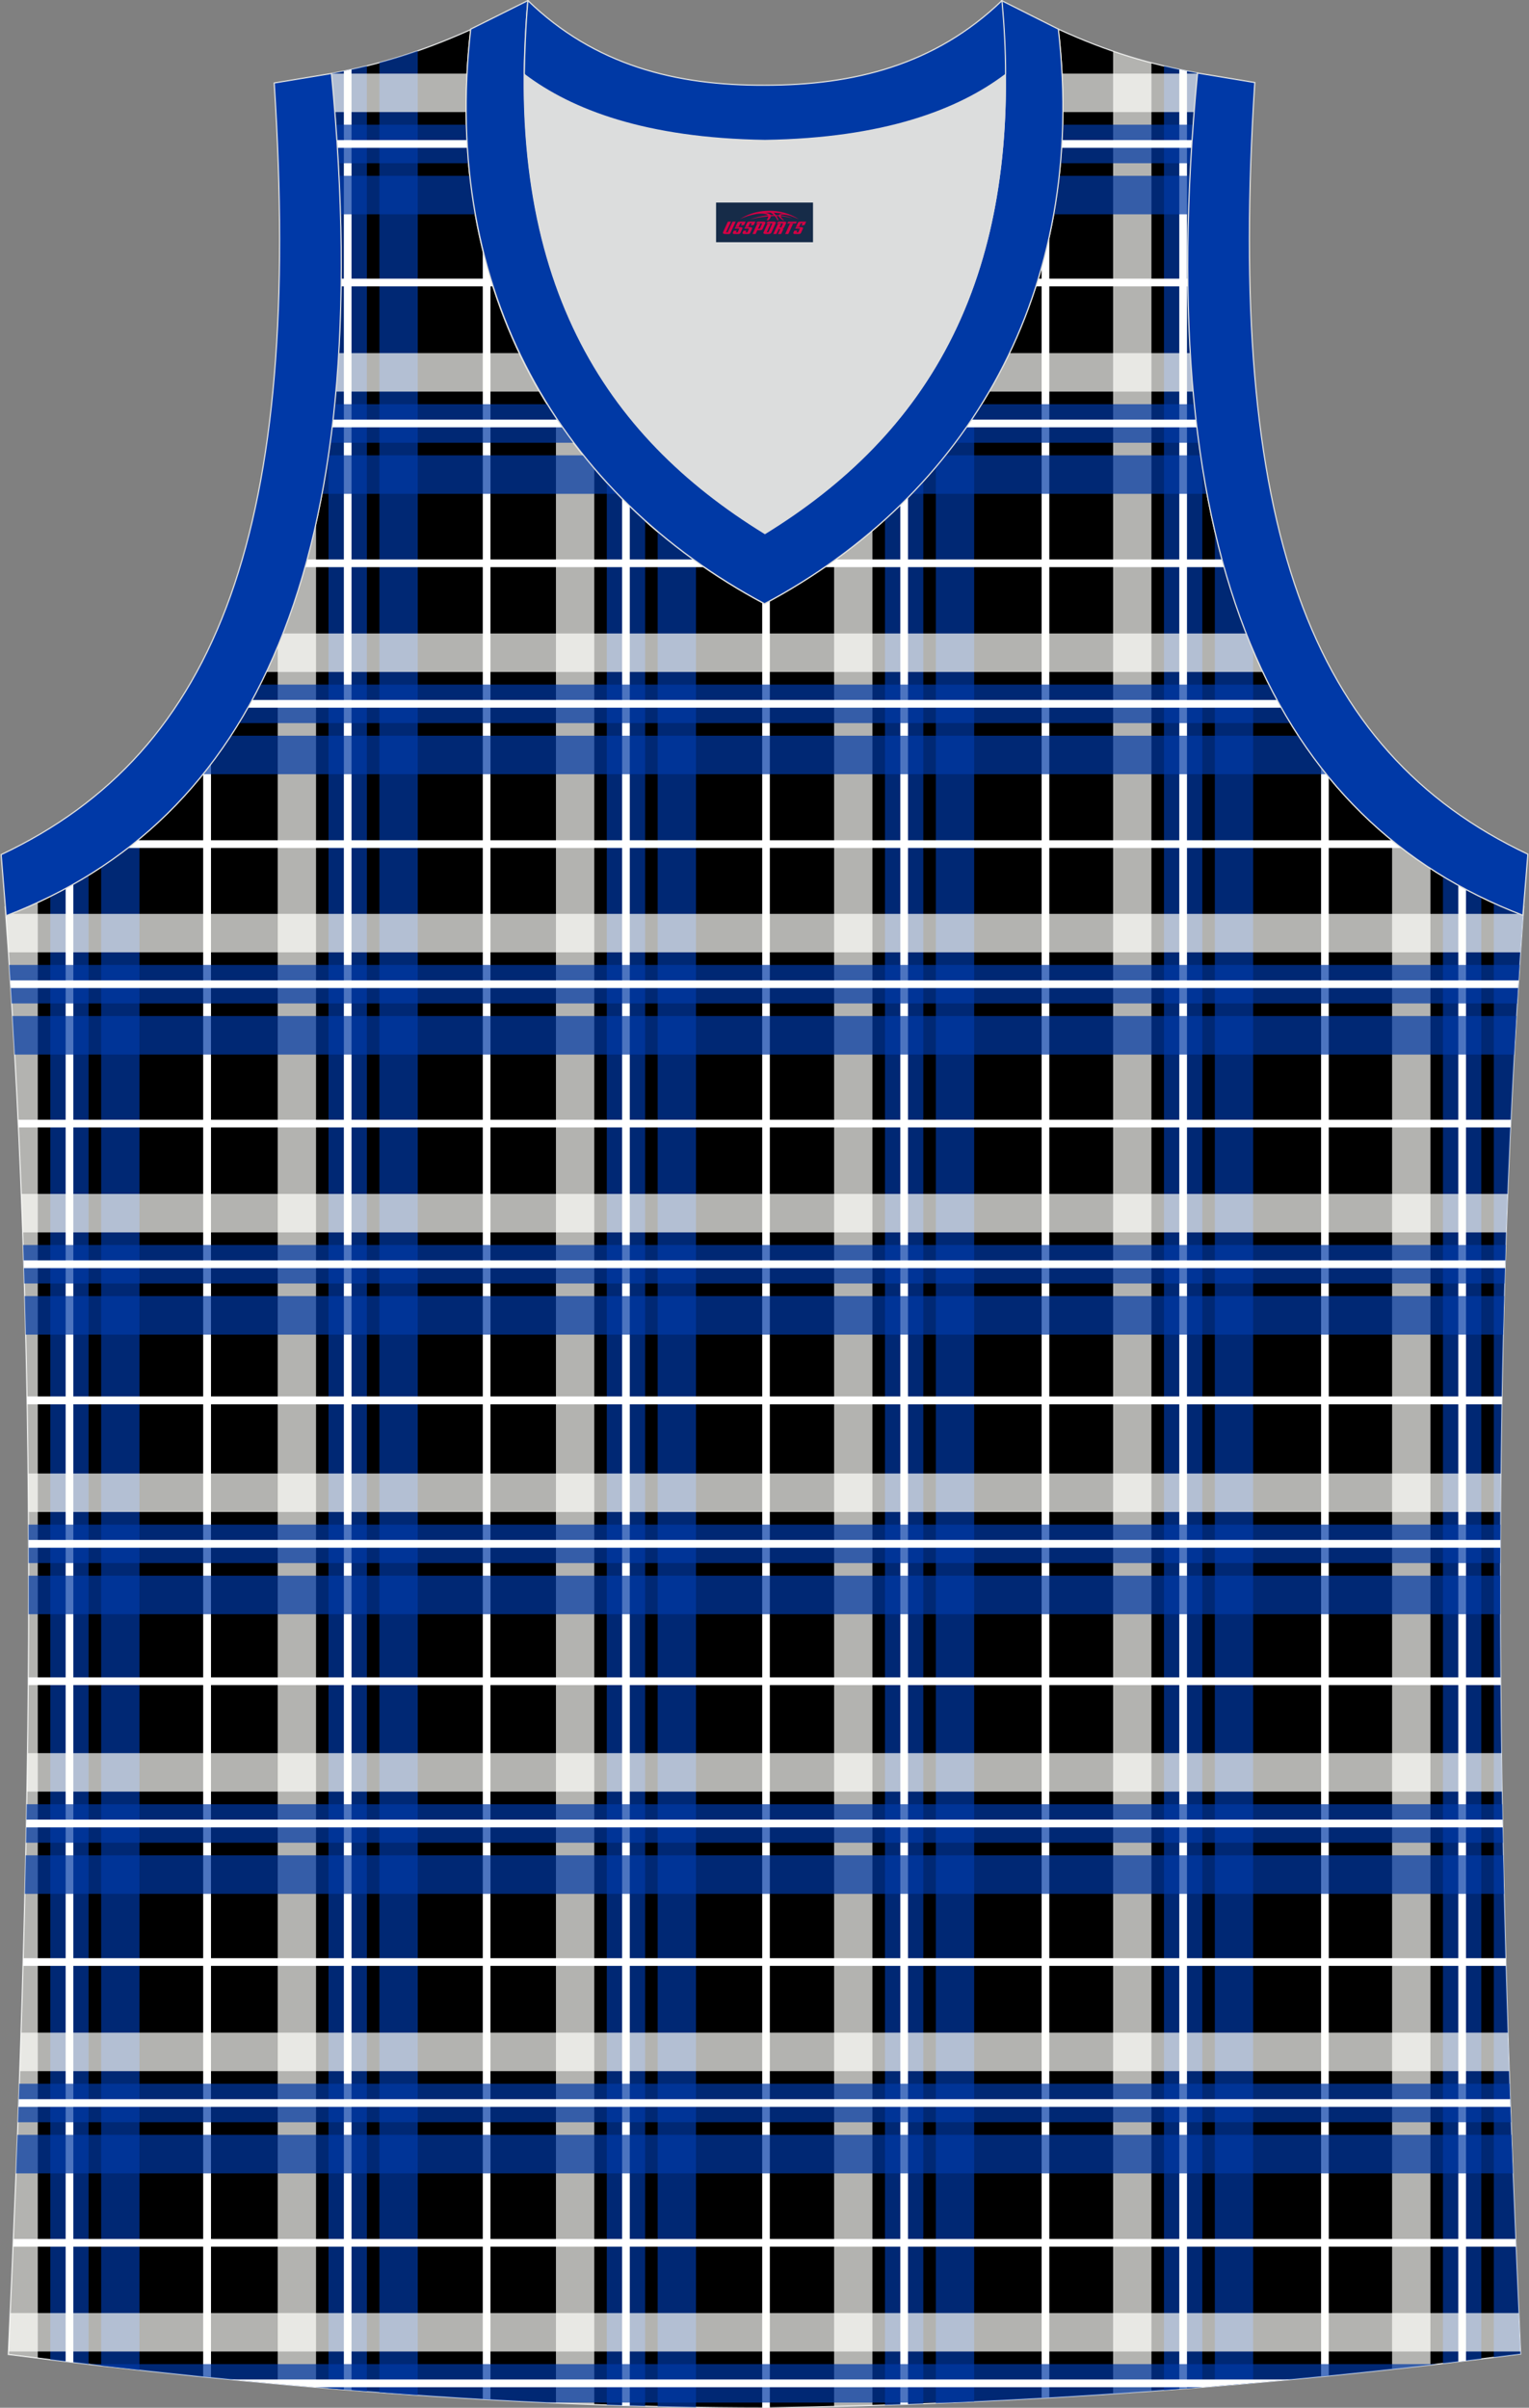 <?xml version="1.0" encoding="utf-8"?>
<!-- Generator: Adobe Illustrator 24.0.1, SVG Export Plug-In . SVG Version: 6.00 Build 0)  -->
<svg xmlns="http://www.w3.org/2000/svg" xmlns:xlink="http://www.w3.org/1999/xlink" version="1.1" id="图层_1" x="0px" y="0px" width="378.5px" height="596px" viewBox="0 0 378.5 596" enable-background="new 0 0 378.5 596" xml:space="preserve">
<rect x="0" y="0" width="378.5" height="596" fill="#808080" stroke="none"/>
<path fill-rule="evenodd" clip-rule="evenodd" stroke="#DCDDDD" stroke-width="0.3" stroke-miterlimit="22.926" d="  M189.13,596.03C189.24,596.03,189.24,596.03,189.13,596.03L189.13,596.03L189.13,596.03L189.13,596.03z M189.24,596.03  c64.03-0.9,126.06-5.49,187.19-13.34c-5.35-117.36-8.26-235.62,0.78-358.47l-0.22,2.35c-60.91-23.32-92.26-86.65-80.54-208.49l0,0  c-11.94-2.24-21.98-5.16-34.47-10.87c7.47,65.01-22.53,115.46-72.73,142.25c-50.2-26.68-80.21-77.01-72.73-142.13  c-12.49,5.6-22.65,8.63-34.47,10.87l0,0C93.75,140.04,62.29,203.37,1.49,226.69l-0.22-2.35c9.04,122.74,6.14,241.11,0.78,358.47  C62.63,590.54,128.22,596.03,189.24,596.03z"/>
<path opacity="0.7" fill-rule="evenodd" clip-rule="evenodd" fill="#FFFFFB" d="M78.23,590.95V129.33  c-2.46,11.14-5.63,21.31-9.48,30.56v430.22C71.9,590.4,75.06,590.68,78.23,590.95z"/>
<path opacity="0.7" fill-rule="evenodd" clip-rule="evenodd" fill="#0039A6" d="M90.82,591.97V16.3c-2.86,0.7-5.77,1.33-8.78,1.9  l0,0c3.5,36.43,3.14,67.63-0.71,94.1v478.92C84.49,591.47,87.65,591.72,90.82,591.97z"/>
<path opacity="0.7" fill-rule="evenodd" clip-rule="evenodd" fill="#0039A6" d="M103.41,592.89V12.57c-3.2,1.12-6.33,2.08-9.48,2.93  V592.2C97.08,592.44,100.24,592.67,103.41,592.89z"/>
<path fill-rule="evenodd" clip-rule="evenodd" fill="#FFFFFF" d="M87.02,591.67V17.18c-0.63,0.14-1.26,0.27-1.9,0.4v573.94  L87.02,591.67z"/>
<path opacity="0.7" fill-rule="evenodd" clip-rule="evenodd" fill="#FFFFFB" d="M147.11,595.22V116.04  c-3.41-3.99-6.58-8.19-9.49-12.56v491.36C140.79,594.98,143.95,595.1,147.11,595.22z"/>
<path opacity="0.7" fill-rule="evenodd" clip-rule="evenodd" fill="#0039A6" d="M159.7,595.62v-466.7  c-3.32-2.98-6.49-6.11-9.49-9.38v475.79C153.38,595.44,156.54,595.54,159.7,595.62z"/>
<path opacity="0.7" fill-rule="evenodd" clip-rule="evenodd" fill="#0039A6" d="M172.29,595.9V138.99  c-3.28-2.34-6.45-4.79-9.49-7.36V595.7C165.97,595.78,169.14,595.84,172.29,595.9z"/>
<path fill-rule="evenodd" clip-rule="evenodd" fill="#FFFFFF" d="M155.9,595.52V125.39c-0.64-0.62-1.27-1.24-1.9-1.87v471.94  L155.9,595.52z"/>
<path opacity="0.7" fill-rule="evenodd" clip-rule="evenodd" fill="#FFFFFB" d="M215.97,595.44V131.32  c-3.04,2.59-6.2,5.07-9.49,7.42V595.7C209.65,595.62,212.82,595.54,215.97,595.44z"/>
<path opacity="0.7" fill-rule="evenodd" clip-rule="evenodd" fill="#0039A6" d="M228.56,595.01V119.13  c-2.99,3.3-6.16,6.46-9.49,9.47v466.75C222.24,595.24,225.4,595.13,228.56,595.01z"/>
<path opacity="0.7" fill-rule="evenodd" clip-rule="evenodd" fill="#0039A6" d="M241.15,594.48V102.91  c-2.91,4.42-6.07,8.65-9.48,12.69v479.3C234.83,594.76,237.99,594.63,241.15,594.48z"/>
<path fill-rule="evenodd" clip-rule="evenodd" fill="#FFFFFF" d="M224.77,595.15V123.15c-0.63,0.64-1.26,1.26-1.9,1.89v470.18  L224.77,595.15z"/>
<path opacity="0.7" fill-rule="evenodd" clip-rule="evenodd" fill="#FFFFFB" d="M285.04,591.89V15.55  c-3.16-0.83-6.29-1.77-9.49-2.87v579.87C278.72,592.34,281.88,592.12,285.04,591.89z"/>
<path opacity="0.7" fill-rule="evenodd" clip-rule="evenodd" fill="#0039A6" d="M297.63,590.93V115.43  c-4.29-27.15-4.82-59.42-1.18-97.35l0,0c-2.86-0.54-5.61-1.11-8.31-1.76v575.34C291.31,591.42,294.47,591.18,297.63,590.93z"/>
<path opacity="0.7" fill-rule="evenodd" clip-rule="evenodd" fill="#0039A6" d="M310.21,589.87V160.99  c-3.81-8.96-6.99-18.78-9.48-29.53v459.21C303.89,590.41,307.06,590.14,310.21,589.87z"/>
<path fill-rule="evenodd" clip-rule="evenodd" fill="#FFFFFF" d="M293.83,591.23V17.57c-0.64-0.13-1.27-0.26-1.9-0.39v574.19  L293.83,591.23z"/>
<path opacity="0.7" fill-rule="evenodd" clip-rule="evenodd" fill="#FFFFFB" d="M354.1,585.41V214.97  c-3.28-2.14-6.45-4.45-9.49-6.93v378.43C347.78,586.13,350.94,585.77,354.1,585.41z"/>
<path opacity="0.7" fill-rule="evenodd" clip-rule="evenodd" fill="#0039A6" d="M366.69,583.92V222.1  c-3.26-1.59-6.42-3.32-9.49-5.17v368.13C360.37,584.68,363.53,584.3,366.69,583.92z"/>
<path opacity="0.7" fill-rule="evenodd" clip-rule="evenodd" fill="#0039A6" d="M369.79,223.56v359.97  c2.21-0.28,4.43-0.55,6.64-0.84c-5.35-117.36-8.26-235.62,0.78-358.47l-0.22,2.35C374.54,225.64,372.15,224.63,369.79,223.56z"/>
<path fill-rule="evenodd" clip-rule="evenodd" fill="#FFFFFF" d="M362.9,584.38V220.17c-0.64-0.34-1.27-0.68-1.9-1.03V584.6  L362.9,584.38z"/>
<path opacity="0.7" fill-rule="evenodd" clip-rule="evenodd" fill="#0039A6" d="M25.04,585.6V214.63c3.29-2.18,6.45-4.53,9.48-7.05  v379.08C31.36,586.32,28.19,585.96,25.04,585.6z"/>
<path opacity="0.7" fill-rule="evenodd" clip-rule="evenodd" fill="#0039A6" d="M12.45,584.1V221.89c3.26-1.62,6.42-3.38,9.48-5.27  v368.62C18.76,584.87,15.6,584.49,12.45,584.1z"/>
<path opacity="0.7" fill-rule="evenodd" clip-rule="evenodd" fill="#FFFFFB" d="M9.35,223.37v360.35c-2.44-0.3-4.87-0.61-7.29-0.92  c5.35-117.36,8.25-235.73-0.78-358.47l0.22,2.35C4.17,225.66,6.79,224.55,9.35,223.37z"/>
<path fill-rule="evenodd" clip-rule="evenodd" fill="#FFFFFF" d="M16.25,584.56V219.91c0.64-0.34,1.27-0.69,1.9-1.04v365.93  L16.25,584.56z"/>
<path fill-rule="evenodd" clip-rule="evenodd" fill="#FFFFFF" d="M327.03,588.3V190c0.62,0.8,1.26,1.6,1.9,2.38v395.73L327.03,588.3  z"/>
<path fill-rule="evenodd" clip-rule="evenodd" fill="#FFFFFF" d="M257.85,593.64V66.13c0.7-2.5,1.33-5.04,1.9-7.62v535.02  L257.85,593.64z"/>
<path fill-rule="evenodd" clip-rule="evenodd" fill="#FFFFFF" d="M189.13,596.03C189.24,596.03,189.24,596.03,189.13,596.03  L189.13,596.03L189.13,596.03L189.13,596.03z M188.68,596.03V149.15c0.19,0.1,0.37,0.21,0.56,0.31c0.45-0.24,0.89-0.48,1.33-0.73  v447.29l-1.33,0.02L188.68,596.03z"/>
<path fill-rule="evenodd" clip-rule="evenodd" fill="#FFFFFF" d="M119.51,593.91V61.97c0.58,2.35,1.21,4.68,1.9,6.96v525.08  L119.51,593.91z"/>
<path fill-rule="evenodd" clip-rule="evenodd" fill="#FFFFFF" d="M50.33,588.34V191.46c0.64-0.8,1.27-1.61,1.9-2.44v399.51  L50.33,588.34z"/>
<path fill-rule="evenodd" clip-rule="evenodd" fill="#FFFFFF" d="M50.33,588.34V191.46c0.64-0.8,1.27-1.61,1.9-2.44v399.51  L50.33,588.34z"/>
<path fill-rule="evenodd" clip-rule="evenodd" fill="#FFFFFF" d="M34.03,207.99h310.52c0.79,0.65,1.59,1.28,2.4,1.91H31.64  C32.44,209.27,33.24,208.64,34.03,207.99z"/>
<path fill-rule="evenodd" clip-rule="evenodd" fill="#FFFFFF" d="M75.99,138.48h95.59c0.9,0.65,1.8,1.28,2.71,1.91H75.46  C75.64,139.76,75.82,139.12,75.99,138.48L75.99,138.48z M206.85,138.48h95.64c0.17,0.64,0.35,1.27,0.53,1.91h-98.88  C205.06,139.76,205.96,139.13,206.85,138.48z"/>
<path fill-rule="evenodd" clip-rule="evenodd" fill="#FFFFFF" d="M84.44,68.98h36.98c0.19,0.64,0.39,1.27,0.6,1.91H84.42  C84.43,70.25,84.43,69.61,84.44,68.98L84.44,68.98z M257.02,68.98h37.03c0.01,0.63,0.01,1.28,0.01,1.91h-37.63  C256.63,70.25,256.83,69.62,257.02,68.98z"/>
<path opacity="0.7" fill-rule="evenodd" clip-rule="evenodd" fill="#FFFFFB" d="M82.87,27.75h32.51c-0.02-3.14,0.06-6.31,0.22-9.53  H82.04C82.35,21.44,82.62,24.61,82.87,27.75L82.87,27.75z M263.11,27.75h32.5c0.25-3.14,0.52-6.31,0.83-9.53h-33.55  C263.05,21.43,263.13,24.61,263.11,27.75z"/>
<path opacity="0.7" fill-rule="evenodd" clip-rule="evenodd" fill="#0039A6" d="M83.73,40.4h32.23c-0.27-3.13-0.46-6.31-0.54-9.53  H83.11C83.35,34.09,83.56,37.27,83.73,40.4L83.73,40.4z M262.51,40.4h32.24c0.17-3.13,0.38-6.31,0.62-9.53h-32.31  C262.97,34.09,262.78,37.27,262.51,40.4z"/>
<path opacity="0.7" fill-rule="evenodd" clip-rule="evenodd" fill="#0039A6" d="M84.27,53.05h33.36c-0.55-3.13-1-6.3-1.35-9.53  H83.89C84.05,46.74,84.17,49.92,84.27,53.05L84.27,53.05z M260.83,53.05h33.38c0.09-3.13,0.22-6.31,0.37-9.53H262.2  C261.84,46.74,261.39,49.92,260.83,53.05z"/>
<path fill-rule="evenodd" clip-rule="evenodd" fill="#FFFFFF" d="M83.5,36.59h32.17c-0.04-0.63-0.07-1.27-0.1-1.91H83.38  C83.43,35.32,83.46,35.95,83.5,36.59L83.5,36.59z M262.8,36.59h32.17c0.04-0.64,0.07-1.27,0.12-1.91h-32.19  C262.87,35.32,262.84,35.95,262.8,36.59z"/>
<path opacity="0.7" fill-rule="evenodd" clip-rule="evenodd" fill="#FFFFFB" d="M83.12,96.94h50.44c-1.8-3.09-3.47-6.27-5.02-9.53  H83.82C83.63,90.65,83.4,93.83,83.12,96.94L83.12,96.94z M244.85,96.94h50.52c-0.28-3.12-0.52-6.29-0.71-9.53h-44.78  C248.33,90.67,246.65,93.85,244.85,96.94z"/>
<path opacity="0.7" fill-rule="evenodd" clip-rule="evenodd" fill="#0039A6" d="M81.7,109.59h60.25c-2.31-3.07-4.48-6.25-6.51-9.53  H82.82C82.5,103.31,82.12,106.48,81.7,109.59L81.7,109.59z M236.45,109.59h60.33c-0.42-3.11-0.79-6.29-1.12-9.53h-52.69  C240.93,103.34,238.76,106.52,236.45,109.59z"/>
<path opacity="0.7" fill-rule="evenodd" clip-rule="evenodd" fill="#0039A6" d="M79.67,122.24h73.09c-2.95-3.05-5.75-6.23-8.39-9.53  h-63.1C80.79,115.96,80.26,119.14,79.67,122.24L79.67,122.24z M225.64,122.24h73.17c-0.58-3.11-1.11-6.28-1.59-9.53h-63.18  C231.39,116.02,228.59,119.19,225.64,122.24z"/>
<path fill-rule="evenodd" clip-rule="evenodd" fill="#FFFFFF" d="M82.19,105.78h57c-0.44-0.63-0.87-1.27-1.3-1.91H82.42  C82.35,104.52,82.27,105.15,82.19,105.78L82.19,105.78z M239.21,105.78h57.08c-0.08-0.63-0.15-1.27-0.23-1.91h-55.55  C240.08,104.51,239.65,105.15,239.21,105.78z"/>
<path opacity="0.7" fill-rule="evenodd" clip-rule="evenodd" fill="#FFFFFB" d="M65.88,166.34h246.74  c-1.45-3.07-2.82-6.24-4.11-9.53H69.99C68.7,160.1,67.33,163.27,65.88,166.34z"/>
<path opacity="0.7" fill-rule="evenodd" clip-rule="evenodd" fill="#0039A6" d="M59.06,178.99h260.38c-1.86-3.04-3.63-6.22-5.3-9.53  H64.36C62.69,172.77,60.92,175.95,59.06,178.99z"/>
<path opacity="0.7" fill-rule="evenodd" clip-rule="evenodd" fill="#0039A6" d="M50.19,191.64h278.14  c-2.43-3.01-4.74-6.19-6.92-9.53H57.1C54.92,185.45,52.61,188.63,50.19,191.64z"/>
<path fill-rule="evenodd" clip-rule="evenodd" fill="#FFFFFF" d="M61.31,175.18H317.2c-0.36-0.63-0.71-1.27-1.06-1.91H62.36  C62.01,173.91,61.66,174.55,61.31,175.18z"/>
<path opacity="0.7" fill-rule="evenodd" clip-rule="evenodd" fill="#FFFFFB" d="M2.08,235.74H376.4c0.21-3.17,0.44-6.35,0.67-9.53  h-0.05l-0.03,0.37c-0.31-0.12-0.62-0.25-0.93-0.37H2.7c-0.4,0.16-0.8,0.32-1.21,0.48l-0.05-0.48H1.41  C1.64,229.39,1.86,232.56,2.08,235.74z"/>
<path opacity="0.7" fill-rule="evenodd" clip-rule="evenodd" fill="#0039A6" d="M2.89,248.39h372.69c0.19-3.17,0.4-6.35,0.61-9.53  H2.28C2.5,242.04,2.7,245.21,2.89,248.39z"/>
<path opacity="0.7" fill-rule="evenodd" clip-rule="evenodd" fill="#0039A6" d="M3.63,261.04h371.22c0.18-3.17,0.36-6.35,0.55-9.53  H3.08C3.27,254.69,3.46,257.86,3.63,261.04z"/>
<polygon fill-rule="evenodd" clip-rule="evenodd" fill="#FFFFFF" points="2.66,244.57 375.82,244.57 375.95,242.67 2.53,242.67 "/>
<path opacity="0.7" fill-rule="evenodd" clip-rule="evenodd" fill="#FFFFFB" d="M7.02,374.27h364.44c0.02-3.18,0.05-6.35,0.08-9.53  H6.94C6.98,367.92,7,371.1,7.02,374.27z"/>
<path opacity="0.7" fill-rule="evenodd" clip-rule="evenodd" fill="#0039A6" d="M7.08,386.92h364.33c0.01-3.17,0.02-6.35,0.03-9.53  H7.05C7.06,380.57,7.07,383.75,7.08,386.92z"/>
<path opacity="0.7" fill-rule="evenodd" clip-rule="evenodd" fill="#0039A6" d="M7.08,399.57h364.33c-0.01-3.17-0.01-6.35-0.01-9.53  H7.08C7.09,393.22,7.09,396.4,7.08,399.57z"/>
<polygon fill-rule="evenodd" clip-rule="evenodd" fill="#FFFFFF" points="7.07,383.11 371.42,383.11 371.42,381.2 7.06,381.2 "/>
<path opacity="0.7" fill-rule="evenodd" clip-rule="evenodd" fill="#FFFFFB" d="M6.66,443.49h365.17c-0.05-3.18-0.1-6.35-0.14-9.53  H6.8C6.76,437.14,6.71,440.31,6.66,443.49z"/>
<path opacity="0.7" fill-rule="evenodd" clip-rule="evenodd" fill="#0039A6" d="M6.43,456.14h365.64c-0.06-3.18-0.12-6.35-0.18-9.53  H6.6C6.55,449.79,6.49,452.96,6.43,456.14z"/>
<path opacity="0.7" fill-rule="evenodd" clip-rule="evenodd" fill="#0039A6" d="M6.15,468.79h366.19c-0.07-3.18-0.15-6.35-0.21-9.53  H6.36C6.3,462.43,6.22,465.61,6.15,468.79z"/>
<polygon fill-rule="evenodd" clip-rule="evenodd" fill="#FFFFFF" points="6.5,452.33 371.99,452.33 371.95,450.42 6.54,450.42 "/>
<path opacity="0.7" fill-rule="evenodd" clip-rule="evenodd" fill="#FFFFFB" d="M4.88,512.68h368.73c-0.11-3.18-0.21-6.35-0.31-9.53  H5.19C5.09,506.33,4.99,509.51,4.88,512.68z"/>
<path opacity="0.7" fill-rule="evenodd" clip-rule="evenodd" fill="#0039A6" d="M4.43,525.33h369.62c-0.12-3.18-0.23-6.35-0.34-9.53  H4.77C4.66,518.98,4.55,522.16,4.43,525.33z"/>
<path opacity="0.7" fill-rule="evenodd" clip-rule="evenodd" fill="#0039A6" d="M3.96,537.98h370.58c-0.12-3.18-0.24-6.35-0.36-9.53  H4.32C4.2,531.63,4.08,534.81,3.96,537.98z"/>
<polygon fill-rule="evenodd" clip-rule="evenodd" fill="#FFFFFF" points="4.57,521.52 373.92,521.52 373.85,519.61 4.64,519.61 "/>
<path opacity="0.7" fill-rule="evenodd" clip-rule="evenodd" fill="#FFFFFB" d="M2.09,582.08h374.32c-0.14-3.18-0.29-6.35-0.43-9.53  H2.51C2.37,575.73,2.23,578.9,2.09,582.08z"/>
<path opacity="0.7" fill-rule="evenodd" clip-rule="evenodd" fill="#0039A6" d="M135.31,594.73h100.3  c40.73-1.72,80.74-4.94,120.33-9.53H21.58C58.74,589.56,97.35,592.97,135.31,594.73z"/>
<path fill-rule="evenodd" clip-rule="evenodd" fill="#FFFFFF" d="M77.87,590.92h219.87c7.31-0.59,14.6-1.22,21.87-1.91H57.01  C63.94,589.69,70.9,590.32,77.87,590.92z"/>
<path opacity="0.7" fill-rule="evenodd" clip-rule="evenodd" fill="#0039A6" d="M6.11,320.83h366.26c-0.09,3.18-0.17,6.36-0.25,9.53  H6.36C6.28,327.19,6.2,324.01,6.11,320.83z"/>
<path opacity="0.7" fill-rule="evenodd" clip-rule="evenodd" fill="#0039A6" d="M5.72,308.18h367.05c-0.11,3.18-0.21,6.36-0.3,9.53  H6.02C5.93,314.54,5.83,311.36,5.72,308.18z"/>
<path opacity="0.7" fill-rule="evenodd" clip-rule="evenodd" fill="#FFFFFB" d="M5.26,295.53h367.97c-0.12,3.18-0.24,6.36-0.35,9.53  H5.61C5.5,301.89,5.38,298.71,5.26,295.53z"/>
<polygon fill-rule="evenodd" clip-rule="evenodd" fill="#FFFFFF" points="5.84,311.99 372.64,311.99 372.58,313.9 5.9,313.9 "/>
<polygon fill-rule="evenodd" clip-rule="evenodd" fill="#FFFFFF" points="3.3,554.22 375.19,554.22 375.27,556.13 3.22,556.13 "/>
<polygon fill-rule="evenodd" clip-rule="evenodd" fill="#FFFFFF" points="5.74,484.72 372.75,484.72 372.8,486.62 5.69,486.62 "/>
<polygon fill-rule="evenodd" clip-rule="evenodd" fill="#FFFFFF" points="7,415.21 371.49,415.21 371.5,417.12 6.98,417.12 "/>
<polygon fill-rule="evenodd" clip-rule="evenodd" fill="#FFFFFF" points="6.68,345.7 371.81,345.7 371.77,347.61 6.71,347.61 "/>
<polygon fill-rule="evenodd" clip-rule="evenodd" fill="#FFFFFF" points="6.68,345.7 371.81,345.7 371.77,347.61 6.71,347.61 "/>
<polygon fill-rule="evenodd" clip-rule="evenodd" fill="#FFFFFF" points="4.46,277.17 374.02,277.17 373.93,279.08 4.55,279.08 "/>
<path fill-rule="evenodd" clip-rule="evenodd" fill="#0039A7" stroke="#DCDDDD" stroke-width="0.3" stroke-miterlimit="22.926" d="  M1.51,226.68c60.91-23.32,92.26-86.65,80.54-208.49l-14.17,2.35c7.03,109.52-13.39,165.45-67.6,191.01L1.51,226.68z"/>
<path fill-rule="evenodd" clip-rule="evenodd" fill="#0039A5" stroke="#DCDDDD" stroke-width="0.3" stroke-miterlimit="22.926" d="  M130.68,0.14c-6.14,69.27,19.08,107.61,58.68,131.93c39.49-24.32,64.81-62.66,58.57-131.93l14.06,7.06  c7.47,65.01-22.53,115.46-72.73,142.25c-50.2-26.79-80.21-77.23-72.73-142.25L130.68,0.14z"/>
<path fill-rule="evenodd" clip-rule="evenodd" fill="#0039A7" stroke="#DCDDDD" stroke-width="0.3" stroke-miterlimit="22.926" d="  M376.99,226.57c-60.91-23.32-92.26-86.65-80.54-208.49l14.17,2.35c-7.03,109.52,13.39,165.45,67.6,191.01L376.99,226.57z"/>
<path fill-rule="evenodd" clip-rule="evenodd" fill="#0039A5" stroke="#DCDDDD" stroke-width="0.3" stroke-miterlimit="22.926" d="  M130.68,0.14c16.51,16.03,36.7,21.07,58.68,20.96c21.86,0,42.06-4.93,58.68-20.96c0.56,6.28,0.89,12.33,0.89,18.16  c0,0.11,0,0.11-0.11,0.22c-11.6,8.74-30.01,15.81-59.46,16.25c-29.56-0.45-47.86-7.51-59.46-16.25c0-0.11,0-0.11-0.11-0.22  C129.9,12.59,130.12,6.53,130.68,0.14z"/>
<path fill="#DCDDDD" d="M189.35,34.77c29.59-0.47,48.01-7.53,59.62-16.26c0.02-0.07,0.03-0.13,0.06-0.19  c0.54,57.97-23.63,91.7-59.66,113.77c-36.05-22.07-60.2-55.81-59.68-113.77c0.02,0.07,0.03,0.13,0.06,0.19  C141.33,27.24,159.75,34.3,189.35,34.77z"/>

<g id="tag_logo">
	<rect y="50.14" fill="#162B48" width="24" height="9.818" x="177.26"/>
	<g>
		<path fill="#D30044" d="M193.22,53.33l0.005-0.011c0.131-0.311,1.085-0.262,2.351,0.071c0.715,0.24,1.44,0.54,2.193,0.9    c-0.218-0.147-0.447-0.289-0.682-0.42l0.011,0.005l-0.011-0.005c-1.478-0.845-3.218-1.418-5.1-1.62    c-1.282-0.115-1.658-0.082-2.411-0.055c-2.449,0.142-4.68,0.905-6.458,2.095c1.26-0.638,2.722-1.075,4.195-1.336    c1.467-0.18,2.476-0.033,2.771,0.344c-1.691,0.175-3.469,0.633-4.555,1.075c1.156-0.338,2.967-0.665,4.647-0.813    c0.016,0.251-0.115,0.567-0.415,0.96h0.475c0.376-0.382,0.584-0.725,0.595-1.004c0.333-0.022,0.66-0.033,0.971-0.033    C192.05,53.77,192.26,54.12,192.46,54.51h0.262c-0.125-0.344-0.295-0.687-0.518-1.036c0.207,0,0.393,0.005,0.567,0.011    c0.104,0.267,0.496,0.66,1.058,1.025h0.245c-0.442-0.365-0.753-0.753-0.835-1.004c1.047,0.065,1.696,0.224,2.885,0.513    C195.04,53.59,194.3,53.42,193.22,53.33z M190.78,53.24c-0.164-0.295-0.655-0.485-1.402-0.551    c0.464-0.033,0.922-0.055,1.364-0.055c0.311,0.147,0.589,0.344,0.84,0.589C191.32,53.22,191.05,53.23,190.78,53.24z M192.76,53.29c-0.224-0.016-0.458-0.027-0.715-0.044c-0.147-0.202-0.311-0.398-0.502-0.6c0.082,0,0.164,0.005,0.24,0.011    c0.72,0.033,1.429,0.125,2.138,0.273C193.25,52.89,192.87,53.05,192.76,53.29z"/>
		<path fill="#D30044" d="M180.18,54.87L179.01,57.42C178.83,57.79,179.1,57.93,179.58,57.93l0.873,0.005    c0.115,0,0.251-0.049,0.327-0.175l1.342-2.891H181.34L180.12,57.5H179.95c-0.147,0-0.185-0.033-0.147-0.125l1.156-2.504H180.18L180.18,54.87z M182.04,56.22h1.271c0.36,0,0.584,0.125,0.442,0.425L183.28,57.68C183.18,57.9,182.91,57.93,182.68,57.93H181.76c-0.267,0-0.442-0.136-0.349-0.333l0.235-0.513h0.742L182.21,57.46C182.19,57.51,182.23,57.52,182.29,57.52h0.18    c0.082,0,0.125-0.016,0.147-0.071l0.376-0.813c0.011-0.022,0.011-0.044-0.055-0.044H181.87L182.04,56.22L182.04,56.22z M182.86,56.15h-0.78l0.475-1.025c0.098-0.218,0.338-0.256,0.578-0.256H184.58L184.19,55.71L183.41,55.83l0.262-0.562H183.38c-0.082,0-0.12,0.016-0.147,0.071L182.86,56.15L182.86,56.15z M184.45,56.22L184.28,56.59h1.069c0.06,0,0.06,0.016,0.049,0.044    L185.02,57.45C185,57.5,184.96,57.52,184.88,57.52H184.7c-0.055,0-0.104-0.011-0.082-0.06l0.175-0.376H184.05L183.82,57.6C183.72,57.79,183.9,57.93,184.17,57.93h0.916c0.24,0,0.502-0.033,0.605-0.251l0.475-1.031c0.142-0.3-0.082-0.425-0.442-0.425H184.45L184.45,56.22z M185.26,56.15l0.371-0.818c0.022-0.055,0.06-0.071,0.147-0.071h0.295L185.81,55.82l0.791-0.115l0.387-0.845H185.54c-0.24,0-0.48,0.038-0.578,0.256L184.49,56.15L185.26,56.15L185.26,56.15z M187.66,56.61h0.278c0.087,0,0.153-0.022,0.202-0.115    l0.496-1.075c0.033-0.076-0.011-0.12-0.125-0.12H187.11l0.431-0.431h1.522c0.355,0,0.485,0.153,0.393,0.355l-0.676,1.445    c-0.06,0.125-0.175,0.333-0.644,0.327l-0.649-0.005L187.05,57.93H186.27l1.178-2.558h0.785L187.66,56.61L187.66,56.61z     M190.25,57.42c-0.022,0.049-0.06,0.076-0.142,0.076h-0.191c-0.082,0-0.109-0.027-0.082-0.076l0.944-2.051h-0.785l-0.987,2.138    c-0.125,0.273,0.115,0.415,0.453,0.415h0.72c0.327,0,0.649-0.071,0.769-0.322l1.085-2.384c0.093-0.202-0.06-0.355-0.415-0.355    h-1.533l-0.431,0.431h1.38c0.115,0,0.164,0.033,0.131,0.104L190.25,57.42L190.25,57.42z M192.97,56.29h0.278    c0.087,0,0.158-0.022,0.202-0.115l0.344-0.753c0.033-0.076-0.011-0.12-0.125-0.12h-1.402l0.425-0.431h1.527    c0.355,0,0.485,0.153,0.393,0.355l-0.529,1.124c-0.044,0.093-0.147,0.18-0.393,0.18c0.224,0.011,0.256,0.158,0.175,0.327    l-0.496,1.075h-0.785l0.54-1.167c0.022-0.055-0.005-0.087-0.104-0.087h-0.235L192.2,57.93h-0.785l1.178-2.558h0.785L192.97,56.29L192.97,56.29z M195.54,55.38L194.36,57.93h0.785l1.184-2.558H195.54L195.54,55.38z M197.05,55.31l0.202-0.431h-2.1l-0.295,0.431    H197.05L197.05,55.31z M197.03,56.22h1.271c0.36,0,0.584,0.125,0.442,0.425l-0.475,1.031c-0.104,0.218-0.371,0.251-0.605,0.251    h-0.916c-0.267,0-0.442-0.136-0.349-0.333l0.235-0.513h0.742L197.2,57.46c-0.022,0.049,0.022,0.06,0.082,0.06h0.18    c0.082,0,0.125-0.016,0.147-0.071l0.376-0.813c0.011-0.022,0.011-0.044-0.049-0.044h-1.069L197.03,56.22L197.03,56.22z     M197.84,56.15H197.06l0.475-1.025c0.098-0.218,0.338-0.256,0.578-0.256h1.451l-0.387,0.845l-0.791,0.115l0.262-0.562h-0.295    c-0.082,0-0.12,0.016-0.147,0.071L197.84,56.15z"/>
	</g>
</g>
</svg>